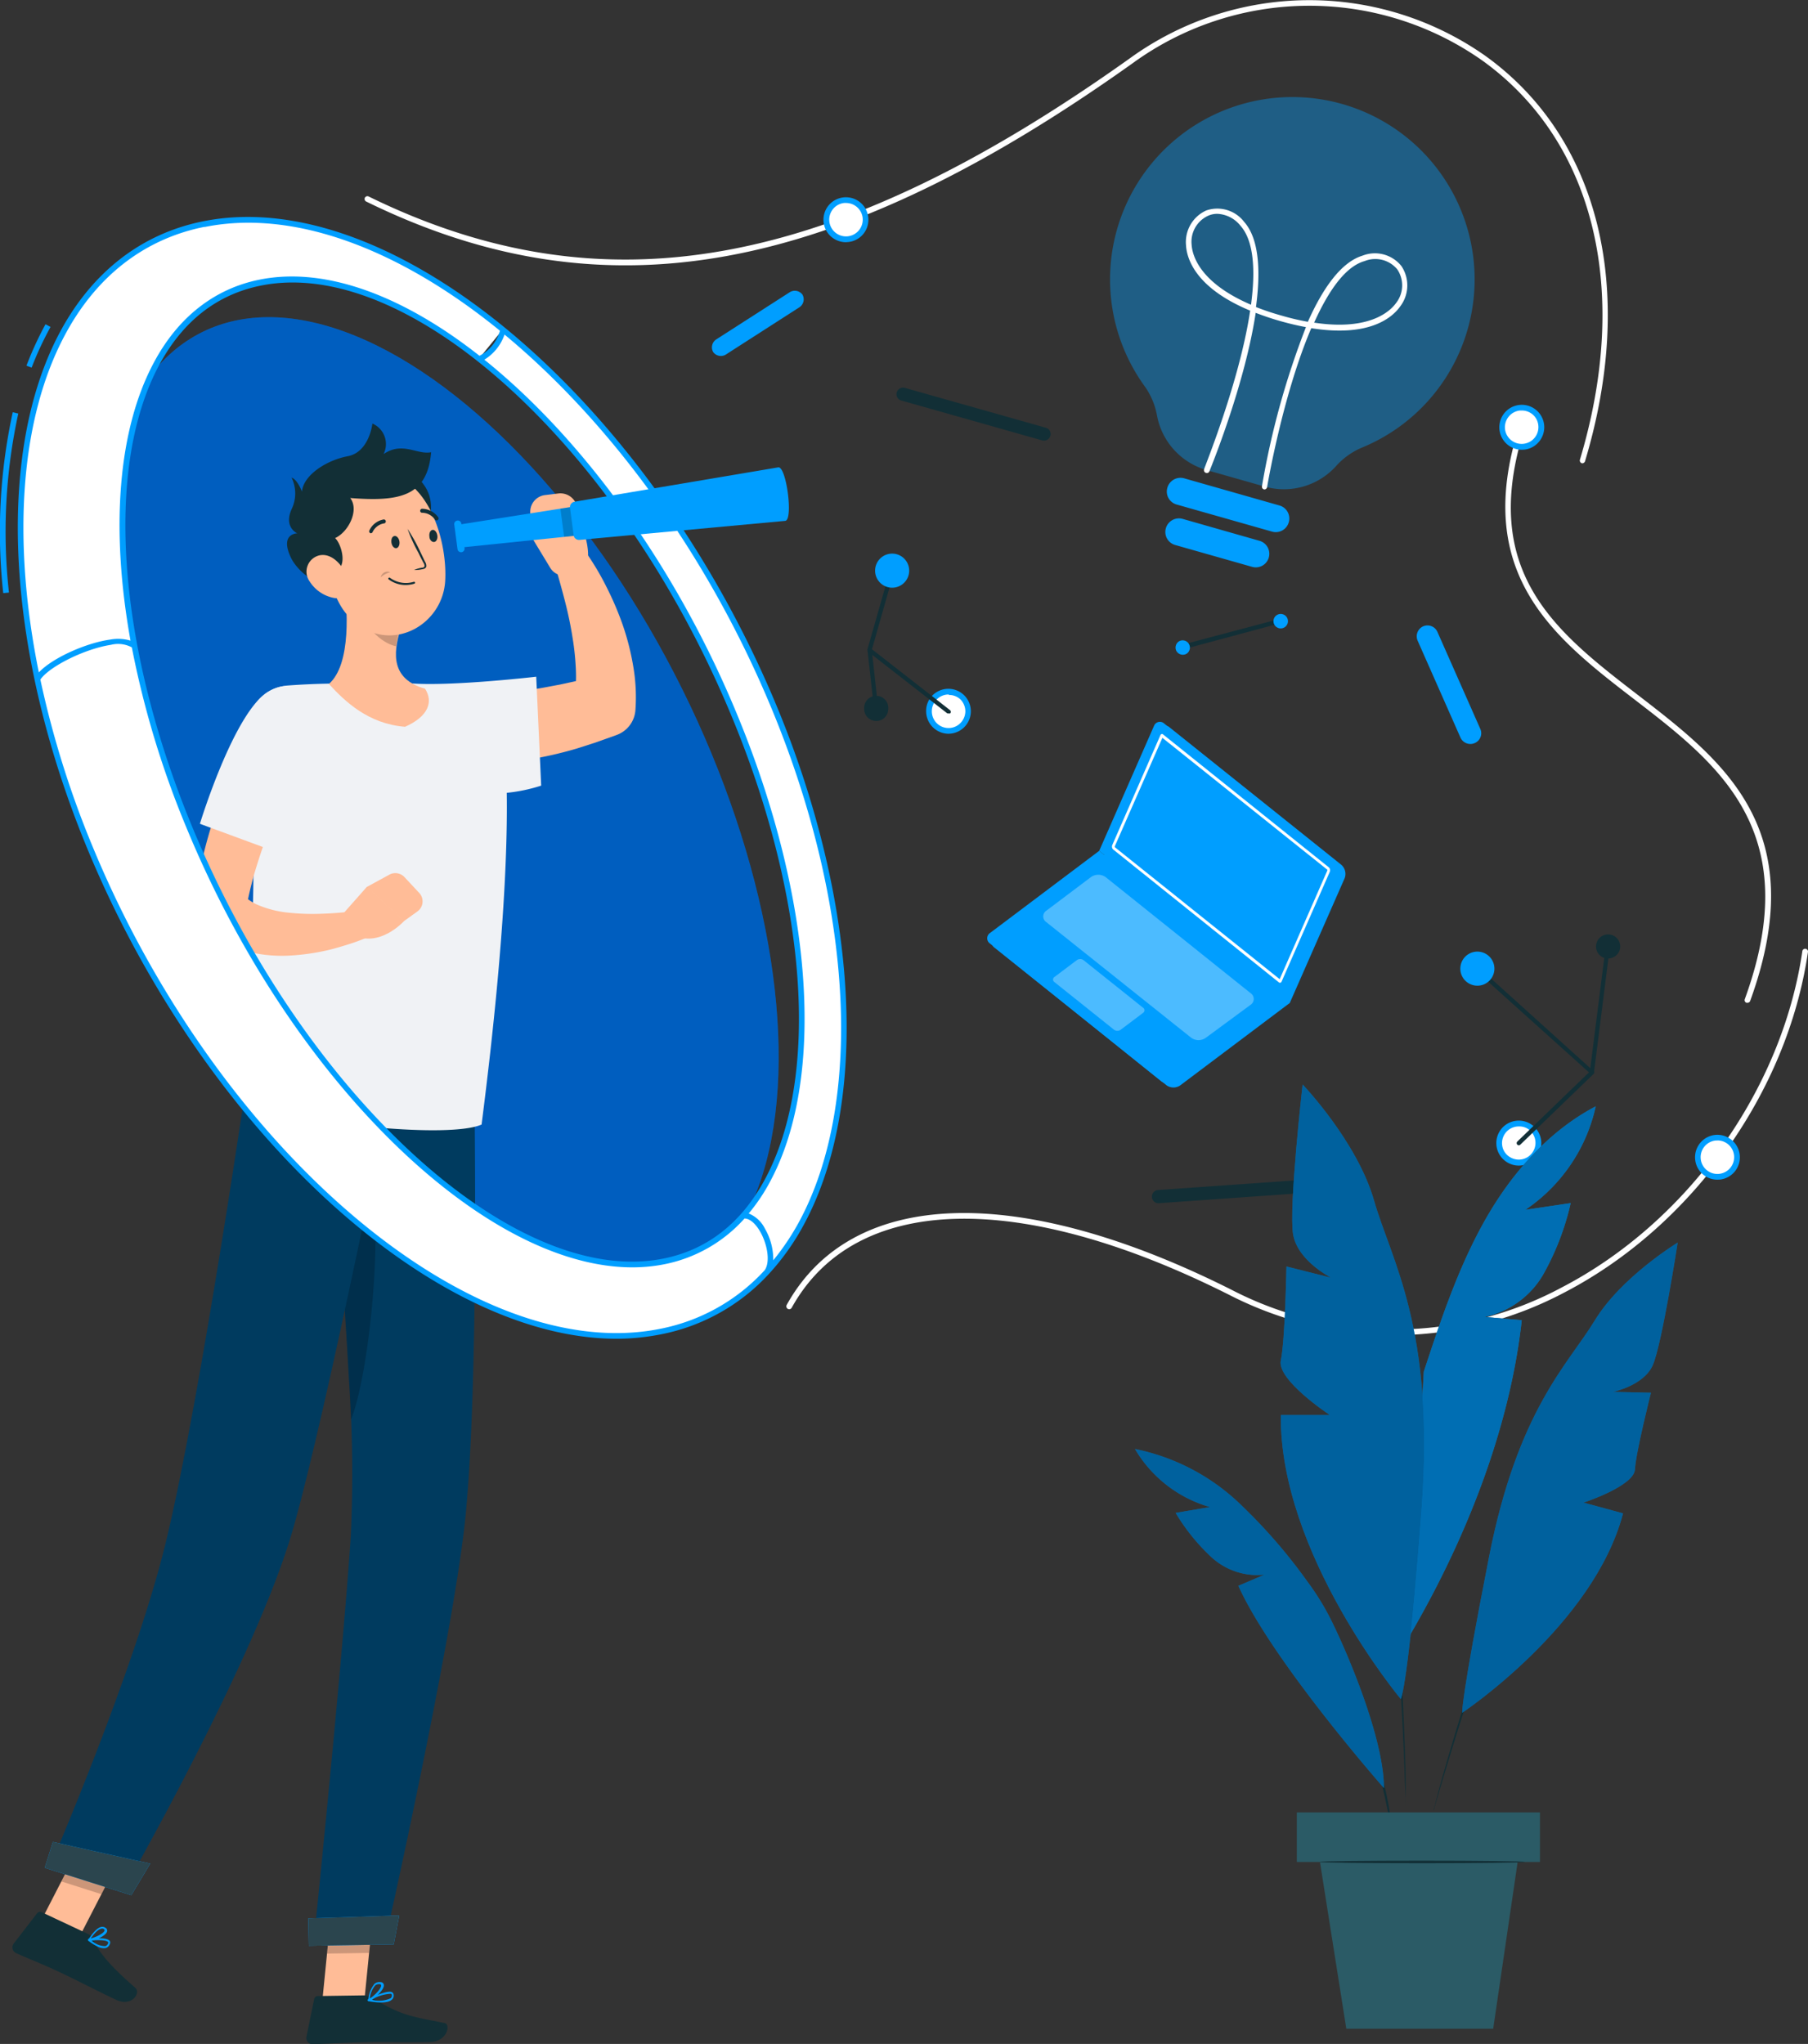 <?xml version="1.0" encoding="UTF-8"?><svg xmlns="http://www.w3.org/2000/svg" viewBox="0 0 189.93 214.69"><rect x="0" y="0" width="189.93" height="214.69" fill="#333333" stroke="none"/><defs><style>.cls-1,.cls-5{fill:#fff;}.cls-2,.cls-4{fill:#009eff;}.cls-3{fill:#122f36;}.cls-4{opacity:0.4;}.cls-15,.cls-5{opacity:0.3;}.cls-6{fill:#007eff;}.cls-7{opacity:0.25;}.cls-8{fill:#ffbc97;}.cls-9{opacity:0.2;}.cls-10{fill:#003b5f;}.cls-11{fill:#f0f2f5;}.cls-12{fill:#2b454e;}.cls-13{fill:#2b5b66;}.cls-14{fill:#009cff;}.cls-16{opacity:0.38;}</style></defs><g id="Livello_2" data-name="Livello 2"><g id="Livello_1-2" data-name="Livello 1"><path class="cls-1" d="M166.26,48.66l-.08,0a.3.3,0,0,1-.21-.37c5.35-17.82,1.51-33.5-10.28-41.95A31.56,31.56,0,0,0,119,6.63C87.51,29.06,63.42,33.41,38.47,21.17a.3.3,0,0,1-.14-.4.3.3,0,0,1,.4-.13c24.73,12.12,48.63,7.79,79.94-14.5A32.15,32.15,0,0,1,156,5.84c12,8.6,15.93,24.53,10.51,42.6A.31.31,0,0,1,166.26,48.66Z"/><path class="cls-1" d="M146.48,140.25A38.51,38.51,0,0,1,129.11,136C107,124.89,89.8,125.39,83.17,137.36a.3.3,0,0,1-.41.12.31.31,0,0,1-.12-.41c6.81-12.29,24.28-12.88,46.74-1.59a37.2,37.2,0,0,0,34.7-.26c13.2-6.86,23.11-20.71,25.25-35.27a.3.3,0,1,1,.59.08c-2.16,14.75-12.2,28.77-25.56,35.72A38.54,38.54,0,0,1,146.48,140.25Z"/><path class="cls-1" d="M183.57,105.33l-.1,0a.29.29,0,0,1-.18-.38c6.41-17.63-2.74-24.67-11.59-31.48-8.39-6.46-17.07-13.13-12.12-28.66a.3.3,0,0,1,.37-.19.3.3,0,0,1,.2.38c-4.82,15.12,3.31,21.37,11.91,28,9,6.94,18.35,14.11,11.79,32.15A.3.3,0,0,1,183.57,105.33Z"/><path class="cls-1" d="M90.92,22.85A2.06,2.06,0,1,1,88.64,21,2.06,2.06,0,0,1,90.92,22.85Z"/><path class="cls-2" d="M88.87,25.44a2.36,2.36,0,1,1,2.34-2.62h0a2.35,2.35,0,0,1-2.08,2.6Zm0-4.12h-.19a1.76,1.76,0,1,0,1.94,1.55h0A1.76,1.76,0,0,0,88.87,21.32Z"/><path class="cls-1" d="M161.91,44.66a2.06,2.06,0,1,1-2.27-1.82A2.06,2.06,0,0,1,161.91,44.66Z"/><path class="cls-2" d="M159.86,47.24a2.36,2.36,0,1,1,2.35-2.62h0a2.37,2.37,0,0,1-.51,1.74,2.33,2.33,0,0,1-1.58.87Zm0-4.12-.2,0a1.77,1.77,0,0,0-1.56,1.94,1.76,1.76,0,1,0,3.5-.39h0a1.72,1.72,0,0,0-.65-1.18A1.75,1.75,0,0,0,159.87,43.12Z"/><path class="cls-1" d="M182.46,121.33a2,2,0,0,1-1.81,2.27,2.06,2.06,0,1,1,1.81-2.27Z"/><path class="cls-2" d="M180.41,123.91a2.34,2.34,0,0,1-2.33-2.09,2.36,2.36,0,0,1,2.08-2.61,2.37,2.37,0,0,1,2.6,2.09h0a2.36,2.36,0,0,1-2.08,2.6Zm0-4.11h-.2a1.76,1.76,0,1,0,1.95,1.55h0a1.75,1.75,0,0,0-1.75-1.56Z"/><path class="cls-1" d="M161.38,121a2.06,2.06,0,1,1-.87-2.78A2.06,2.06,0,0,1,161.38,121Z"/><path class="cls-2" d="M159.55,122.43a2.26,2.26,0,0,1-1.09-.27,2.36,2.36,0,1,1,3.18-1h0A2.36,2.36,0,0,1,159.55,122.43Zm0-4.11a1.75,1.75,0,0,0-1.68,2.28,1.7,1.7,0,0,0,.86,1,1.75,1.75,0,0,0,2.37-.74h0a1.75,1.75,0,0,0-.74-2.37A1.7,1.7,0,0,0,159.56,118.32Z"/><path class="cls-3" d="M167.26,112.87a.2.2,0,0,1-.15-.06L155,101.92a.23.23,0,0,1,0-.32.22.22,0,0,1,.32,0l11.74,10.6,1.62-12.79a.22.22,0,1,1,.44,0l-1.67,13.22a.22.22,0,0,1-.14.19Z"/><path class="cls-3" d="M159.55,120.3a.23.23,0,0,1-.16-.07.23.23,0,0,1,0-.32l7.7-7.43a.23.23,0,0,1,.32,0,.22.22,0,0,1,0,.32l-7.7,7.43A.23.23,0,0,1,159.55,120.3Z"/><path class="cls-2" d="M156.78,102.58a1.79,1.79,0,1,1-.75-2.42A1.79,1.79,0,0,1,156.78,102.58Z"/><path class="cls-3" d="M170.06,100a1.29,1.29,0,0,1-1.72.54,1.27,1.27,0,1,1,1.72-.54Z"/><path class="cls-1" d="M97.59,74.66a2.06,2.06,0,1,1,2,2.11A2.06,2.06,0,0,1,97.59,74.66Z"/><path class="cls-2" d="M99.65,77.07h-.06a2.37,2.37,0,0,1-2.3-2.42A2.31,2.31,0,0,1,98,73a2.36,2.36,0,1,1,1.63,4.07Zm0-4.12a1.76,1.76,0,0,0-1.76,1.72,1.75,1.75,0,0,0,1.71,1.8,1.73,1.73,0,0,0,1.26-.49,1.78,1.78,0,0,0,.55-1.23,1.8,1.8,0,0,0-.49-1.26A1.73,1.73,0,0,0,99.69,73Z"/><path class="cls-3" d="M92.05,74.69a.24.24,0,0,1-.23-.2l-.69-6.21a.28.28,0,0,1,0-.09l2.37-8.31a.21.21,0,0,1,.27-.15.22.22,0,0,1,.16.27l-2.35,8.27.68,6.17a.24.24,0,0,1-.2.25Z"/><path class="cls-3" d="M99.65,74.93a.23.23,0,0,1-.14,0l-8.29-6.46a.23.23,0,0,1,0-.32.25.25,0,0,1,.32,0l8.28,6.46a.23.23,0,0,1,0,.32A.23.23,0,0,1,99.65,74.93Z"/><path class="cls-2" d="M91.93,59.9a1.79,1.79,0,1,1,1.75,1.83A1.79,1.79,0,0,1,91.93,59.9Z"/><path class="cls-3" d="M90.78,74.43a1.27,1.27,0,1,1,2.53.07A1.25,1.25,0,0,1,92,75.73,1.27,1.27,0,0,1,90.78,74.43Z"/><path class="cls-4" d="M154.18,34.58a19.15,19.15,0,1,0-34,5.9,7.61,7.61,0,0,1,1.35,3.1h0a7.36,7.36,0,0,0,5.24,5.8l6.09,1.73a7.38,7.38,0,0,0,7.51-2.17h0A7.58,7.58,0,0,1,143.11,47,19.1,19.1,0,0,0,154.18,34.58Z"/><path class="cls-2" d="M133.63,55.84l-10-2.84a1.41,1.41,0,0,1-1-1.76h0a1.43,1.43,0,0,1,1.76-1l10,2.85a1.42,1.42,0,0,1,1,1.75h0A1.42,1.42,0,0,1,133.63,55.84Z"/><path class="cls-2" d="M131.53,59.54l-8.06-2.29a1.42,1.42,0,0,1-1-1.75h0a1.43,1.43,0,0,1,1.76-1l8.06,2.3a1.42,1.42,0,0,1,1,1.75h0A1.42,1.42,0,0,1,131.53,59.54Z"/><path class="cls-1" d="M132.86,51.41h-.05a.29.29,0,0,1-.24-.34,85.06,85.06,0,0,1,4.62-16.71c-.83-.15-1.72-.36-2.68-.63s-1.82-.57-2.6-.87c-1.12,7.45-4.64,16.09-4.86,16.64a.29.29,0,0,1-.39.16.29.29,0,0,1-.16-.39c0-.13,3.71-9.13,4.83-16.64-5.8-2.41-6.67-5.52-6.74-6.88a3.63,3.63,0,0,1,2.12-3.64,3.55,3.55,0,0,1,4,1.21c1.57,1.78,1.73,5.17,1.23,8.93a26.41,26.41,0,0,0,2.69.9,25.69,25.69,0,0,0,2.76.65c1.55-3.47,3.47-6.26,5.75-6.95a3.56,3.56,0,0,1,4.08,1.1,3.64,3.64,0,0,1-.11,4.21c-.78,1.12-3.15,3.31-9.36,2.31-3,7-4.62,16.55-4.64,16.7A.31.31,0,0,1,132.86,51.41Zm5.19-17.52c5.95.9,8.06-1.29,8.62-2.08a3,3,0,0,0,.11-3.52,3,3,0,0,0-3.42-.87C141.29,28,139.52,30.63,138.05,33.89ZM127.88,22.46a2.36,2.36,0,0,0-.94.19,3,3,0,0,0-1.76,3.05c.06,1,.71,3.94,6.24,6.31.47-3.55.32-6.69-1.11-8.3A3.29,3.29,0,0,0,127.88,22.46Z"/><path class="cls-2" d="M151,66.37l4.5,10.18a1.12,1.12,0,0,1-.58,1.5h0a1.14,1.14,0,0,1-1.5-.58l-4.5-10.18a1.15,1.15,0,0,1,.58-1.5h0A1.14,1.14,0,0,1,151,66.37Z"/><path class="cls-3" d="M121.62,125,137,123.92a.71.71,0,0,1,.74.65h0a.69.69,0,0,1-.64.73l-15.36,1.08a.68.68,0,0,1-.73-.64h0A.69.69,0,0,1,121.62,125Z"/><path class="cls-3" d="M95.05,40.74l14.81,4.19a.68.68,0,0,1,.48.85h0a.7.7,0,0,1-.85.48L94.68,42.07a.69.69,0,0,1-.48-.85h0A.7.7,0,0,1,95.05,40.74Z"/><path class="cls-2" d="M84,32.26l-7.78,5a1,1,0,0,1-1.3-.28h0a1,1,0,0,1,.29-1.31L83,30.67a1,1,0,0,1,1.3.28h0A1,1,0,0,1,84,32.26Z"/><path class="cls-2" d="M141.25,92.26a1.28,1.28,0,0,0-.33-1.41L122.85,76.39a.66.66,0,0,0-1.06.29L116,89.81l-11.5,8.64a.66.66,0,0,0,0,1.11L122.55,114a1.25,1.25,0,0,0,1.44,0l11.5-8.65Z"/><path class="cls-2" d="M134.93,104.94,115.47,89.37l5.76-13.13A.66.66,0,0,1,122.3,76l18.07,14.46a1.24,1.24,0,0,1,.32,1.4Z"/><path class="cls-1" d="M134.49,103.22a.17.17,0,0,1-.1,0l-17.46-14h0a.43.43,0,0,1-.09-.45l5.07-11.57a.18.18,0,0,1,.1-.09.14.14,0,0,1,.13,0l17.46,14a.43.43,0,0,1,.1.45l-5.08,11.57a.12.12,0,0,1-.1.08ZM117.13,89l17.3,13.85,5-11.4a.36.36,0,0,0,0-.1L122.11,77.5l-5,11.39A.12.12,0,0,0,117.13,89Z"/><path class="cls-2" d="M134.93,104.94,115.47,89.37,104,98a.67.67,0,0,0,0,1.11L122,113.58a1.22,1.22,0,0,0,1.43,0Z"/><path class="cls-5" d="M109.94,95.64l4.66-3.51a1.34,1.34,0,0,1,1.55,0l15.24,12.2a.73.73,0,0,1,0,1.2L126.68,109a1.32,1.32,0,0,1-1.55,0L109.89,96.84A.72.72,0,0,1,109.94,95.64Z"/><path class="cls-5" d="M110.77,102.62l2.35-1.77a.6.6,0,0,1,.7,0l6.26,5a.32.32,0,0,1,0,.54l-2.35,1.77a.6.6,0,0,1-.7,0l-6.26-5A.32.32,0,0,1,110.77,102.62Z"/><path class="cls-3" d="M124.24,68.21A.23.23,0,0,1,124,68a.22.22,0,0,1,.16-.27L134.46,65a.23.23,0,0,1,.28.16.24.24,0,0,1-.16.28L124.3,68.2Z"/><path class="cls-2" d="M133.86,65.59a.76.76,0,0,1,1.32-.75.76.76,0,1,1-1.32.75Z"/><path class="cls-2" d="M123.57,68.36a.78.78,0,0,1,.29-1,.76.76,0,0,1,.75,1.33A.78.78,0,0,1,123.57,68.36Z"/><ellipse class="cls-6" cx="46.12" cy="85.05" rx="28.51" ry="56" transform="translate(-33.01 29.39) rotate(-26.41)"/><ellipse class="cls-7" cx="46.12" cy="85.05" rx="28.51" ry="56" transform="translate(-33.01 29.39) rotate(-26.41)"/><polygon class="cls-8" points="33.86 210.17 38.28 210.1 39.3 199.84 34.88 199.91 33.86 210.17"/><polygon class="cls-8" points="4.14 202.1 8.35 203.43 13.11 194.2 8.89 192.86 4.14 202.1"/><polygon class="cls-9" points="39.3 199.84 38.77 205.13 34.35 205.2 34.87 199.91 39.3 199.84"/><polygon class="cls-9" points="8.89 192.86 13.11 194.2 10.65 198.96 6.44 197.62 8.89 192.86"/><path class="cls-10" d="M40.41,204.08l-7.48.12s3-29.09,3.92-42.84a143.08,143.08,0,0,0-.19-16.45c-.44-8-.74-11.23-1.34-21.37-.43-7.23-1-11.91-1-11.91l15.49,1.27s.61,35.09-1.15,48.48C46.89,175.29,40.41,204.08,40.41,204.08Z"/><path class="cls-9" d="M38.63,121.35c1.94,7.22.06,23.37-1.76,27.77-.06-1.38-.13-2.78-.21-4.21-.45-8-.74-11.23-1.34-21.37,0-.2,0-.4,0-.59A10.52,10.52,0,0,1,38.63,121.35Z"/><path class="cls-10" d="M41.5,112.21s-7.17,36.06-10.75,48.51c-3.92,13.63-17.83,37.89-17.83,37.89L5.2,196.16s8.89-20.53,12.18-34C21.11,146.88,26.29,111,26.29,111Z"/><path class="cls-3" d="M9.25,203.14l-4.88-2.29a.39.39,0,0,0-.47.11l-2.46,3.19a.66.66,0,0,0,.25,1c1.59.71,2.78,1.15,4.75,2.08,1.22.57,4,2,5.72,2.81s2.65-.73,2.06-1.24c-2.63-2.29-3.86-3.75-4.43-5.1A1.11,1.11,0,0,0,9.25,203.14Z"/><path class="cls-3" d="M38.24,209.59l-4.83.07A.39.39,0,0,0,33,210l-.81,3.94a.65.65,0,0,0,.65.78c1.74-.06,4.26-.2,6.44-.23,2.56,0,2.86.06,5.86,0,1.81,0,2.29-1.88,1.53-2-3.47-.7-4.38-.74-7.4-2.53A2,2,0,0,0,38.24,209.59Z"/><path class="cls-11" d="M30.28,72a76.75,76.75,0,0,1,16.66.6,7.3,7.3,0,0,1,6.15,6.76c.38,5.83.25,17.27-2.5,38.76-3.4,1.49-18.28,0-25.58-2.25.39-2.45,2.71-22.27,1-38.83A4.61,4.61,0,0,1,30.28,72Z"/><path class="cls-8" d="M31.51,79.9l-.91,1.86c-.3.64-.59,1.29-.88,1.94-.57,1.3-1.1,2.61-1.61,3.92s-.94,2.64-1.35,4a38.57,38.57,0,0,0-.93,4l-.6-2a4.6,4.6,0,0,0,2,1.49,10.87,10.87,0,0,0,3.14.76,23.76,23.76,0,0,0,3.6.1,34.37,34.37,0,0,0,3.7-.33h.09a1.49,1.49,0,0,1,.78,2.84,20.35,20.35,0,0,1-2,.73c-.67.21-1.34.41-2,.57a23.62,23.62,0,0,1-4.27.6,15,15,0,0,1-4.62-.52,9.41,9.41,0,0,1-4.53-2.8,2.43,2.43,0,0,1-.61-1.88V94.9a36.75,36.75,0,0,1,.77-4.75c.36-1.54.79-3.05,1.29-4.52s1.06-2.92,1.67-4.34c.31-.71.63-1.41,1-2.11s.67-1.37,1.08-2.12a3,3,0,0,1,5.31,2.74Z"/><path class="cls-8" d="M36.17,95.83l2.38-2.69,3.92,3.58s-2.67,3-5.49,1.4Z"/><path class="cls-8" d="M42.47,92.11,44,93.75a1.3,1.3,0,0,1-.17,2l-1.39,1-3.92-3.58,2.35-1.28A1.31,1.31,0,0,1,42.47,92.11Z"/><path class="cls-11" d="M28.16,72.66C24.55,74.86,21,86.53,21,86.53L30.42,90a31.72,31.72,0,0,0,3.89-9C35.75,75.62,32.12,70.24,28.16,72.66Z"/><path class="cls-8" d="M48.48,72.84c-.07,0,.11,0,.2,0l.36,0,.81,0c.56,0,1.14,0,1.72,0,1.17,0,2.38-.17,3.59-.31.6-.08,1.21-.17,1.82-.28s1.22-.23,1.83-.34l1.84-.4,1.84-.46-2.21,2.69a15.67,15.67,0,0,0,.22-3.27A27.51,27.51,0,0,0,60.15,67c-.19-1.21-.44-2.43-.75-3.65s-.66-2.48-1-3.63l0-.11a1.79,1.79,0,0,1,3.18-1.55,28.24,28.24,0,0,1,2.17,3.67,32.5,32.5,0,0,1,1.67,3.92,26.7,26.7,0,0,1,1.09,4.27,19,19,0,0,1,.24,4.68,3,3,0,0,1-2,2.61l-.21.08-2,.71c-.68.22-1.35.44-2,.64a40.75,40.75,0,0,1-4.2,1,33,33,0,0,1-4.38.53c-.75,0-1.51,0-2.29,0l-1.2-.09L47.76,80c-.24,0-.39,0-.79-.13a3.59,3.59,0,1,1,1.51-7Z"/><path class="cls-8" d="M57.77,59.59,56,56.67l5.09-1.49s1,2.34.59,4a1.63,1.63,0,0,1-1.39,1.16l-.91.11A1.68,1.68,0,0,1,57.77,59.59Z"/><path class="cls-8" d="M57.28,52l1.4-.17a1.79,1.79,0,0,1,1.92,1.32l.52,2L56,56.67,55.72,54A1.76,1.76,0,0,1,57.28,52Z"/><path class="cls-11" d="M43.05,71.77c4.21.36,13.28-.69,13.28-.69l.52,11.44a17.15,17.15,0,0,1-9.57.3C41.84,81.42,38.42,71.37,43.05,71.77Z"/><path class="cls-8" d="M36.06,60.58c.49,3.26.85,9.21-1.51,11.26,1.68,1.83,4.12,4.19,8,4.5,2.43-1.07,3-2.61,2.1-4-3.57-1-3.35-3.69-2.61-6.17Z"/><path class="cls-9" d="M38.48,62.84,42,66.12a11.11,11.11,0,0,0-.39,1.76c-1.36-.26-3.19-1.85-3.27-3.3A4.66,4.66,0,0,1,38.48,62.84Z"/><path class="cls-3" d="M43.11,49.58c4.47,3,.65,7.78.65,7.78S41.54,53.44,43.11,49.58Z"/><path class="cls-8" d="M33.7,57.09c1.06,4.25,1.47,6.8,4,8.61,3.89,2.71,8.84-.24,9.07-4.73.21-4-1.57-10.33-6.1-11.26A6,6,0,0,0,33.7,57.09Z"/><path class="cls-9" d="M41,60.11a.71.71,0,0,0-1,.53A2.24,2.24,0,0,1,41,60.11Z"/><path class="cls-3" d="M34.9,60.06c1.77-.18,1-2.92.3-3.54,1.4-.63,2.57-2.94,1.59-4.21,5.16.4,8.11-.15,8.5-4.81-1.47.3-3-1.17-5,.2a2.34,2.34,0,0,0-1.17-3.21s-.32,3-2.59,3.43-4.66,2-4.81,3.72c-.54-1.38-1.09-1.47-1.09-1.47a3.79,3.79,0,0,1,0,3.32c-.85,1.91.6,2.53.6,2.53s-1.86,0-.69,2.51C31.36,60.32,34.5,62.56,34.9,60.06Z"/><path class="cls-8" d="M32.54,61.09A3.86,3.86,0,0,0,35,62.79c1.34.29,1.92-.94,1.48-2.16s-1.6-2.57-2.91-2.3A1.76,1.76,0,0,0,32.54,61.09Z"/><polygon class="cls-2" points="13.79 199.07 4.7 196.19 5.56 193.47 15.78 195.75 13.79 199.07"/><polygon class="cls-12" points="13.79 199.07 4.7 196.19 5.56 193.47 15.78 195.75 13.79 199.07"/><polygon class="cls-2" points="41.36 204.24 32.44 204.38 32.39 201.5 41.94 201.19 41.36 204.24"/><polygon class="cls-12" points="41.36 204.24 32.44 204.38 32.39 201.5 41.94 201.19 41.36 204.24"/><path class="cls-3" d="M41.12,57c.05.35.28.61.51.58s.38-.35.33-.7-.29-.62-.52-.58S41.07,56.6,41.12,57Z"/><path class="cls-3" d="M45.11,56.36c0,.35.28.61.51.57s.38-.35.32-.7-.28-.61-.51-.57S45.06,56,45.11,56.36Z"/><path class="cls-3" d="M43.07,61.41a2.94,2.94,0,0,1-2.26-.57.11.11,0,0,1,.14-.16,2.83,2.83,0,0,0,2.52.43.12.12,0,0,1,.13.07.11.11,0,0,1-.08.13A2.42,2.42,0,0,1,43.07,61.41Z"/><path class="cls-3" d="M39,56a.12.12,0,0,1-.1,0,.21.21,0,0,1-.1-.28,2.05,2.05,0,0,1,1.52-1.16.21.21,0,1,1,0,.42h0a1.62,1.62,0,0,0-1.19.93A.2.2,0,0,1,39,56Z"/><path class="cls-3" d="M45.87,54.66a.21.21,0,0,1-.18-.08,1.65,1.65,0,0,0-1.33-.72.2.2,0,0,1-.22-.2.21.21,0,0,1,.19-.22,2.11,2.11,0,0,1,1.7.89.2.2,0,0,1-.05.29A.15.15,0,0,1,45.87,54.66Z"/><path class="cls-2" d="M10.25,204.46a5.19,5.19,0,0,1-1-.63.12.12,0,0,1,0-.11.11.11,0,0,1,.09-.08c.19,0,1.85-.21,2.19.23a.34.34,0,0,1,0,.34.64.64,0,0,1-.44.41A1.32,1.32,0,0,1,10.25,204.46Zm-.64-.64a2.12,2.12,0,0,0,1.45.6.44.44,0,0,0,.29-.29.13.13,0,0,0,0-.14C11.17,203.77,10.27,203.76,9.61,203.82Z"/><path class="cls-2" d="M9.29,203.84l0,0a.11.11,0,0,1,0-.11s.67-1.15,1.31-1.32a.57.57,0,0,1,.46.07h0a.34.34,0,0,1,.19.39c-.13.49-1.34,1-1.86,1Zm1.57-1.24a.33.33,0,0,0-.26,0c-.41.1-.85.71-1.06,1,.56-.12,1.38-.54,1.45-.83,0,0,0-.09-.09-.16h0Z"/><path class="cls-2" d="M38.69,210.19a.08.08,0,0,1-.07-.08.09.09,0,0,1,.05-.11c.2-.11,2-1,2.5-.75a.34.34,0,0,1,.18.28h0a.56.56,0,0,1-.19.51c-.47.44-1.74.29-2.46.16Zm2.35-.77a4.39,4.39,0,0,0-2,.62,2.84,2.84,0,0,0,2-.15.36.36,0,0,0,.12-.34.11.11,0,0,0-.06-.11Z"/><path class="cls-2" d="M38.69,210.19h0a.1.1,0,0,1,0-.1,3,3,0,0,1,.65-1.71.79.79,0,0,1,.58-.19h0c.29,0,.38.17.4.29.09.5-1,1.47-1.49,1.72Zm1.25-1.78-.11,0h0a.57.57,0,0,0-.42.14,2.47,2.47,0,0,0-.56,1.37c.54-.33,1.24-1.1,1.19-1.4C40,208.49,40,208.44,39.94,208.41Zm-.1-.12h0Z"/><path class="cls-2" d="M.34,62.3a59,59,0,0,1,1-19l.58.14A58.35,58.35,0,0,0,.94,62.24Zm3-23.68-.56-.21a35.86,35.86,0,0,1,2-4.35l.53.28A34.72,34.72,0,0,0,3.32,38.62Z"/><path class="cls-1" d="M21.42,23.53c19.89-4,46.74,18.85,60,51s7.86,61.4-12,65.37S22.65,121,9.4,88.9,1.54,27.5,21.42,23.53ZM19.85,86.81c11.71,28.4,34,48.85,49.89,45.69s19.2-28.75,7.49-57.15-34-48.86-49.89-45.69S8.14,58.41,19.85,86.81ZM3.9,71.35c1.25-2.18,8.6-5.09,10.23-3.47m63.93,59.81c1.87-.22,3.72,4.29,2.47,5.95m-30.19-96a4.34,4.34,0,0,0,2.51-3.08"/><path class="cls-2" d="M64.78,140.62c-19.35,0-43.39-21.85-55.66-51.61C.59,68.32-.49,47.59,6.29,34.9c3.39-6.34,8.6-10.37,15.07-11.66h0c20-4,47.05,19,60.33,51.16,8.53,20.7,9.61,41.43,2.82,54.11a25.28,25.28,0,0,1-3.73,5.29v0h0a20.78,20.78,0,0,1-11.32,6.35A24.09,24.09,0,0,1,64.78,140.62ZM4.24,71.38a100.71,100.71,0,0,0,5.43,17.4c13.18,32,39.94,54.74,59.66,50.8a20.11,20.11,0,0,0,11-6.16c.63-.91.25-2.8-.48-4.06-.5-.87-1.11-1.37-1.64-1.37h0a15.24,15.24,0,0,1-8.4,4.8C53.85,136,31.32,115.4,19.58,86.92A97.6,97.6,0,0,1,13.85,68a3.06,3.06,0,0,0-2.19-.27C8.91,68.15,5.19,70,4.24,71.38ZM20.13,86.7C31.76,114.92,54,135.34,69.68,132.2c4.62-.92,8.22-3.74,10.71-8.39,5.74-10.74,4.43-29.27-3.44-48.35C65.32,47.23,43.09,26.82,27.4,30c-4.62.93-8.22,3.75-10.71,8.4C11,49.09,12.26,67.61,20.13,86.7Zm58.52,40.76a3.3,3.3,0,0,1,1.71,1.6,6.44,6.44,0,0,1,.87,3.32A25.8,25.8,0,0,0,84,128.23c6.7-12.53,5.61-33.07-2.86-53.6C74.4,58.29,64.1,44.34,53,35.14a5,5,0,0,1-2.12,2.64C61.11,46,71,59.39,77.51,75.23c7.93,19.24,9.23,38,3.4,48.86A19.05,19.05,0,0,1,78.65,127.46ZM21.48,23.83C15.19,25.08,10.12,29,6.82,35.19,2.11,44,1.25,56.71,4.08,70.63c1.46-1.56,5.05-3.12,7.5-3.45a4.59,4.59,0,0,1,2.13.11c-2.11-11.72-1.34-22.13,2.46-29.22,2.53-4.75,6.38-7.76,11.11-8.7,6.93-1.39,15.1,1.71,23.09,8a4.22,4.22,0,0,0,2.15-2.63c-10.45-8.51-21.56-12.8-31-10.9Z"/><polygon class="cls-2" points="48.42 57.51 67.05 55.59 66.6 52.21 48.11 55.12 48.42 57.51"/><polygon class="cls-9" points="58.87 53.43 59.26 56.39 67.04 55.59 66.6 52.21 58.87 53.43"/><path class="cls-2" d="M60.26,56.22a.57.57,0,0,0,.62.49l21.61-2c.86-.11.12-5.73-.73-5.62L60.36,52.7a.57.57,0,0,0-.48.64Z"/><path class="cls-2" d="M48.48,58h0a.37.37,0,0,0,.32-.42L48.46,55a.37.37,0,0,0-.42-.32h0a.37.37,0,0,0-.32.41l.35,2.65A.38.38,0,0,0,48.48,58Z"/><path class="cls-3" d="M43.5,59.87a3.42,3.42,0,0,1,.83-.24c.13,0,.25-.07.27-.16a.66.66,0,0,0-.13-.38c-.16-.31-.33-.63-.5-1a17,17,0,0,1-1.16-2.54A18.16,18.16,0,0,1,44.17,58l.48,1a.81.81,0,0,1,.13.52.35.35,0,0,1-.2.21.73.73,0,0,1-.22.06A3.58,3.58,0,0,1,43.5,59.87Z"/><path class="cls-13" d="M167.63,116.21c-5,2.62-8.92,7.12-11.7,12.08s-4.58,10.39-6.36,15.79L148,171.94c5.87-10,10.59-21.75,11.86-33.27l-3.91-.34a9.34,9.34,0,0,0,6.22-4.56,27.85,27.85,0,0,0,2.83-7.4l-4.77.71A17.68,17.68,0,0,0,167.63,116.21Z"/><path class="cls-14" d="M167.63,116.21c-5,2.62-8.92,7.12-11.7,12.08s-4.58,10.39-6.36,15.79L148,171.94c5.87-10,10.59-21.75,11.86-33.27l-3.91-.34a9.34,9.34,0,0,0,6.22-4.56,27.85,27.85,0,0,0,2.83-7.4l-4.77.71A17.68,17.68,0,0,0,167.63,116.21Z"/><g class="cls-15"><path d="M167.63,116.21c-5,2.62-8.92,7.12-11.7,12.08s-4.58,10.39-6.36,15.79L148,171.94c5.87-10,10.59-21.75,11.86-33.27l-3.91-.34a9.34,9.34,0,0,0,6.22-4.56,27.85,27.85,0,0,0,2.83-7.4l-4.77.71A17.68,17.68,0,0,0,167.63,116.21Z"/></g><path class="cls-3" d="M140.38,127.21s0,.05.05.16l.11.47c.1.43.24,1,.41,1.81s.39,1.75.61,2.87.49,2.4.75,3.82c.55,2.82,1.13,6.21,1.72,10s1.15,7.92,1.66,12.28.89,8.55,1.19,12.35.49,7.22.6,10.1c.07,1.44.1,2.74.14,3.89s.06,2.13.06,2.93,0,1.42,0,1.86v.48c0,.11,0,.17,0,.17s0-.06,0-.17l0-.48c0-.44,0-1.06-.06-1.85s-.06-1.79-.11-2.94-.1-2.44-.18-3.88c-.14-2.88-.37-6.3-.66-10.09s-.71-8-1.21-12.33-1.08-8.52-1.64-12.28-1.13-7.15-1.66-10c-.24-1.42-.5-2.7-.71-3.82s-.4-2.09-.56-2.88-.27-1.39-.36-1.82c0-.2-.06-.35-.09-.48S140.38,127.21,140.38,127.21Z"/><path class="cls-3" d="M170.68,138.23a.93.93,0,0,1-.05.13l-.18.39-.71,1.47c-.62,1.27-1.51,3.12-2.58,5.41-2.14,4.59-5,11-7.76,18.2s-5,13.85-6.5,18.69c-.75,2.42-1.34,4.38-1.74,5.74-.19.66-.35,1.19-.46,1.56,0,.17-.1.3-.13.41l0,.14s0-.05,0-.15l.11-.41c.1-.38.24-.91.41-1.58.37-1.37.93-3.34,1.66-5.77,1.45-4.85,3.64-11.51,6.43-18.73s5.65-13.61,7.84-18.18c1.09-2.29,2-4.12,2.66-5.38l.75-1.45.2-.37C170.65,138.27,170.67,138.22,170.68,138.23Z"/><path class="cls-3" d="M146.37,193.48a.81.81,0,0,1-.06-.24l-.12-.71c-.09-.61-.24-1.49-.46-2.57s-.51-2.36-.89-3.77-.88-2.93-1.47-4.51-1.25-3-1.88-4.35-1.26-2.47-1.82-3.42-1-1.72-1.35-2.24l-.38-.6a.85.85,0,0,1-.11-.22,1.1,1.1,0,0,1,.16.19l.42.58c.36.5.85,1.25,1.43,2.19s1.22,2.1,1.88,3.41,1.3,2.79,1.91,4.37,1.07,3.12,1.45,4.54.66,2.7.84,3.79.32,2,.38,2.6l.07.71A.81.81,0,0,1,146.37,193.48Z"/><rect class="cls-13" x="136.23" y="190.37" width="25.54" height="5.21"/><polygon class="cls-13" points="138.66 195.57 141.43 213.09 156.86 213.09 159.43 195.57 138.66 195.57"/><path class="cls-3" d="M160.2,195.57c0,.08-4.83.14-10.79.14s-10.79-.06-10.79-.14,4.83-.13,10.79-.13S160.2,195.5,160.2,195.57Z"/><path class="cls-14" d="M147.15,178.46s-12.75-15.26-12.6-29.83h5.15s-5.6-3.68-5.15-5.74.59-9.86.59-9.86l4.7,1.18s-3.53-1.76-4-4.56,1-15.74,1-15.74,5.74,6,7.51,12.21,6.4,13.39,5,32.23S147.15,178.46,147.15,178.46Z"/><path class="cls-14" d="M153.61,179.9s13.82-9.2,16.89-20.94l-4.15-1.13s5.31-1.73,5.4-3.49,1.68-8.05,1.68-8.05l-4-.09s3.23-.64,4.19-2.8,2.62-12.88,2.62-12.88-5.93,3.6-8.71,8.18-8.07,9.36-11.1,24.8S153.61,179.9,153.61,179.9Z"/><path class="cls-14" d="M145.38,187.81s-11.67-13.24-15.29-21.24l2.74-1.17a7.11,7.11,0,0,1-5.55-1.82,21.33,21.33,0,0,1-3.78-4.67l3.61-.61a13.42,13.42,0,0,1-7.88-6.1,22.36,22.36,0,0,1,11.27,6,56.62,56.62,0,0,1,6.83,7.91,27,27,0,0,1,2.65,4.36C141.94,174.48,145.39,182.94,145.38,187.81Z"/><g class="cls-16"><path d="M147.15,178.46s-12.75-15.26-12.6-29.83h5.15s-5.6-3.68-5.15-5.74.59-9.86.59-9.86l4.7,1.18s-3.53-1.76-4-4.56,1-15.74,1-15.74,5.74,6,7.51,12.21,6.4,13.39,5,32.23S147.15,178.46,147.15,178.46Z"/></g><g class="cls-16"><path d="M153.61,179.9s13.82-9.2,16.89-20.94l-4.15-1.13s5.31-1.73,5.4-3.49,1.68-8.05,1.68-8.05l-4-.09s3.23-.64,4.19-2.8,2.62-12.88,2.62-12.88-5.93,3.6-8.71,8.18-8.07,9.36-11.1,24.8S153.61,179.9,153.61,179.9Z"/></g><g class="cls-16"><path d="M145.38,187.81s-11.67-13.24-15.29-21.24l2.74-1.17a7.11,7.11,0,0,1-5.55-1.82,21.33,21.33,0,0,1-3.78-4.67l3.61-.61a13.42,13.42,0,0,1-7.88-6.1,22.36,22.36,0,0,1,11.27,6,56.62,56.62,0,0,1,6.83,7.91,27,27,0,0,1,2.65,4.36C141.94,174.48,145.39,182.94,145.38,187.81Z"/></g></g></g></svg>